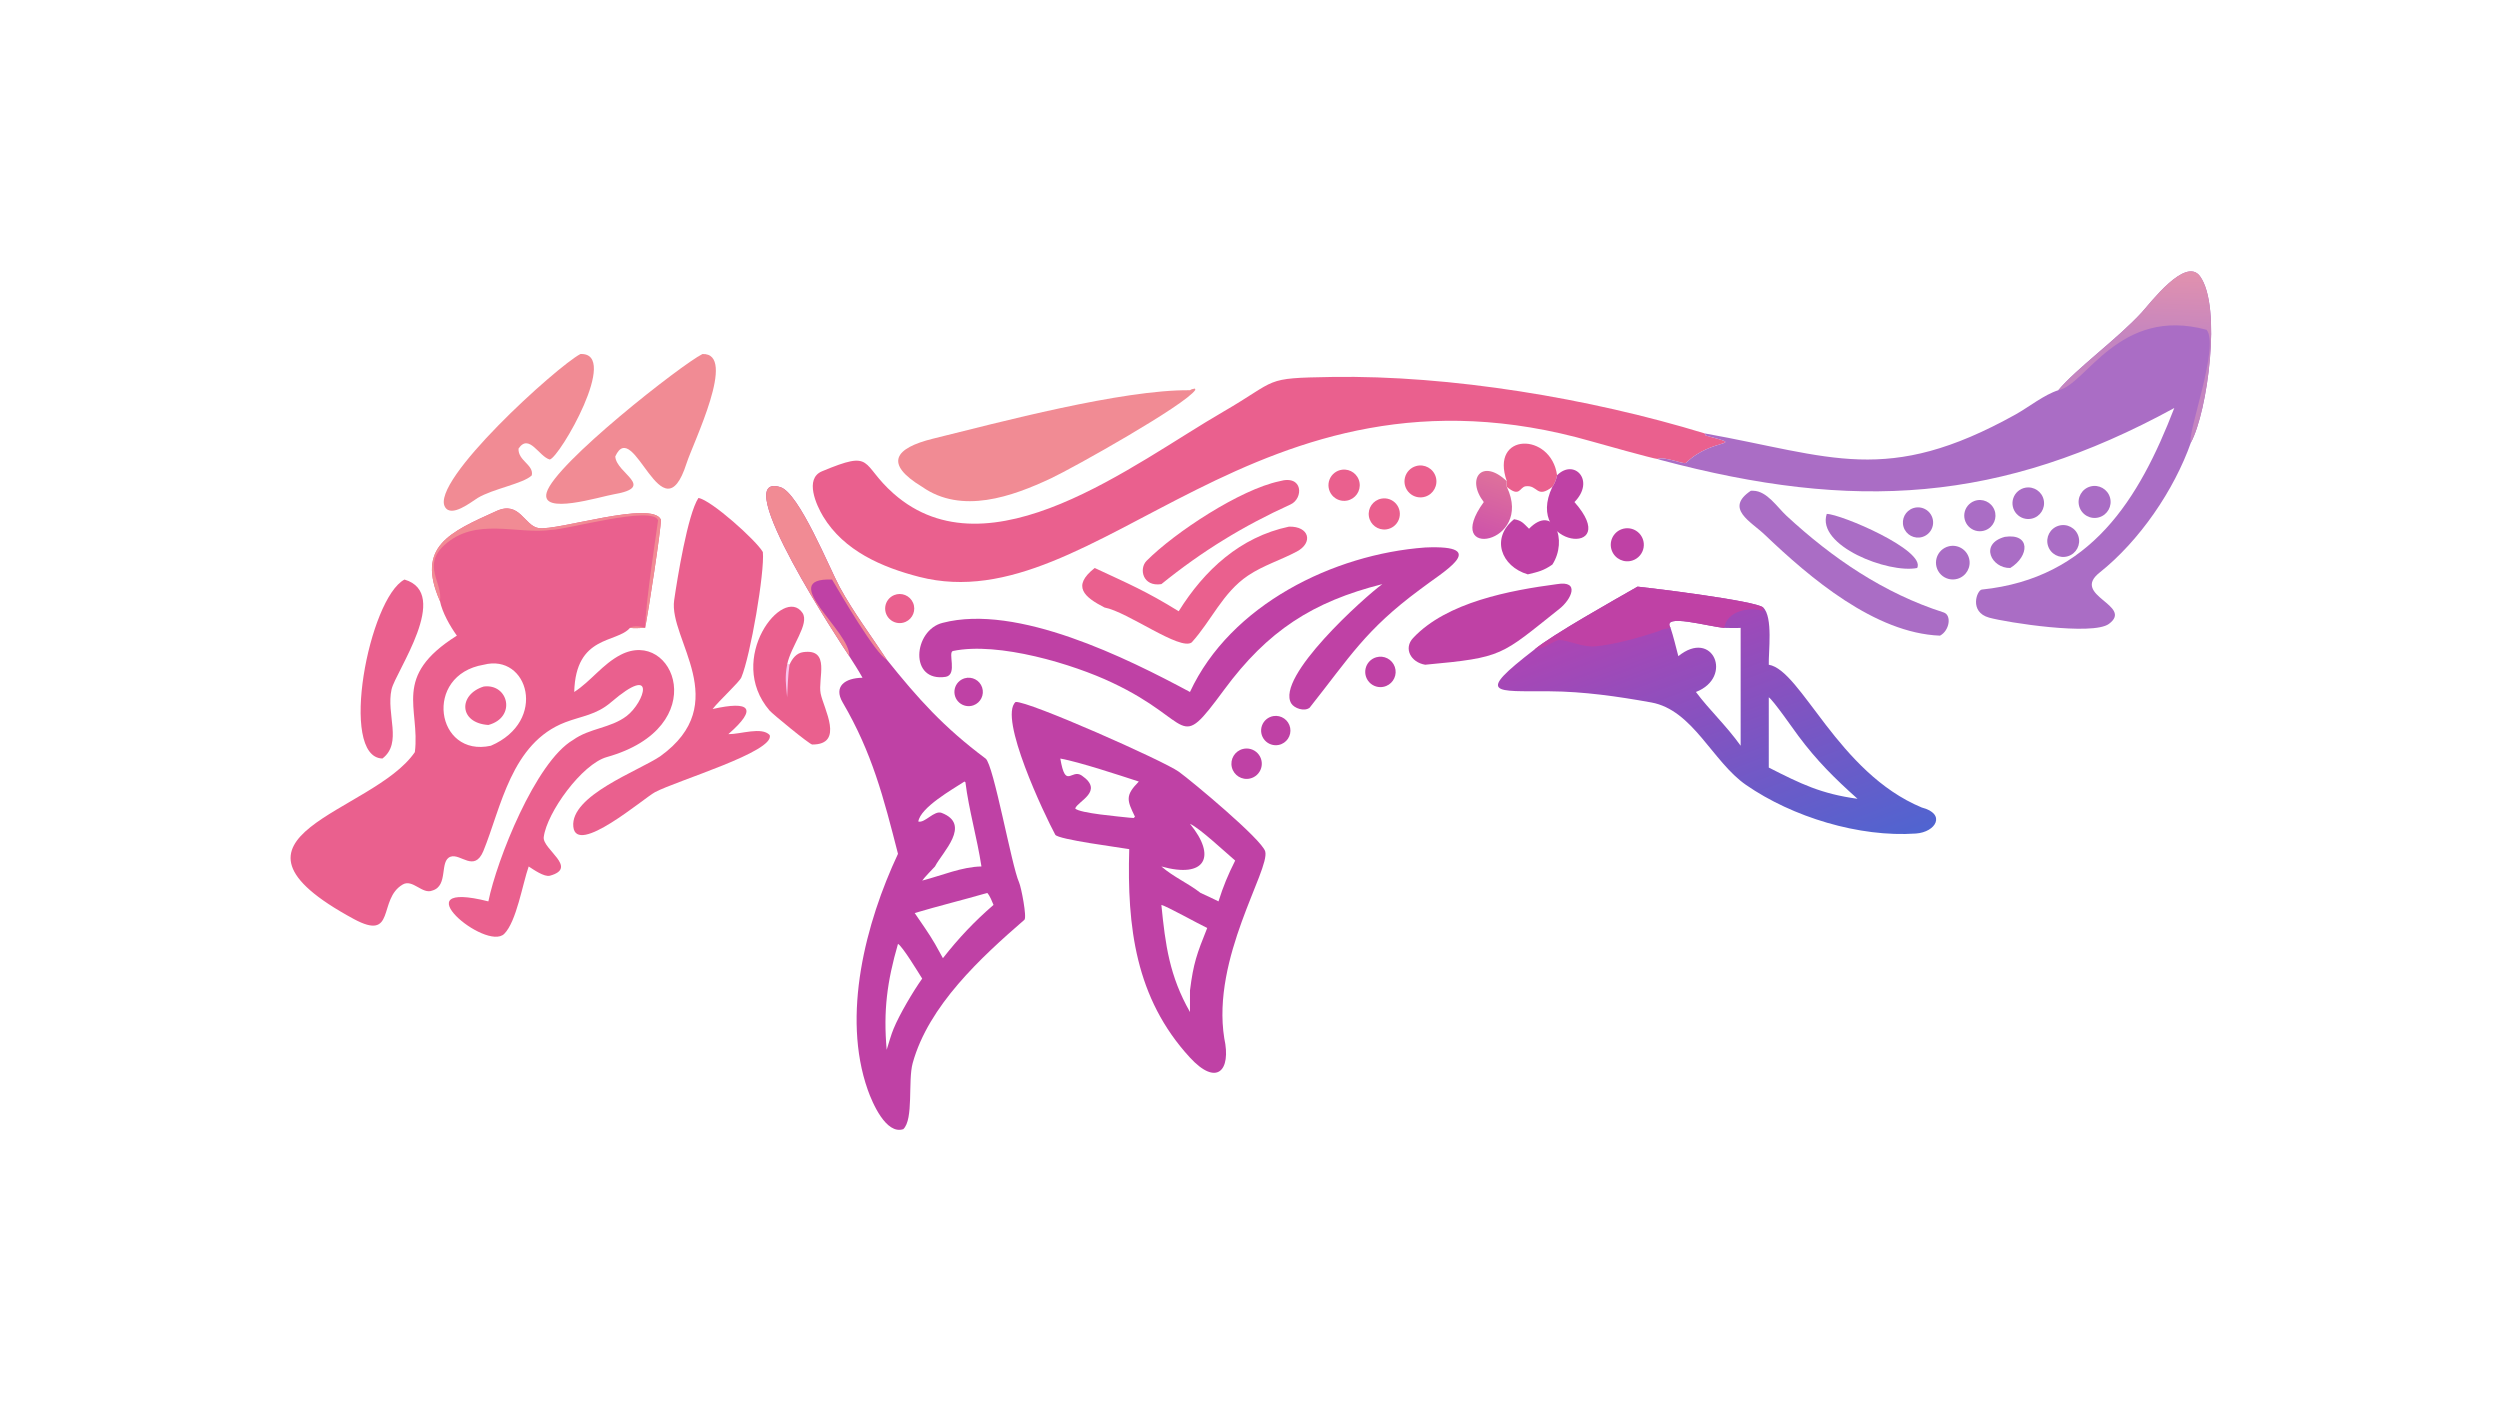 <?xml version="1.0" encoding="UTF-8"?> <svg xmlns="http://www.w3.org/2000/svg" xmlns:xlink="http://www.w3.org/1999/xlink" width="3839" height="2160" viewBox="0 0 3839 2160"><path fill="#EA608E" transform="matrix(4.219 0 0 4.219 6.10352e-05 0)" d="M160.126 218.753C151.378 198.937 163.499 193.785 180.767 185.974C189.161 182.177 190.89 191.421 196.034 192.21C202.884 193.261 237.358 182.003 240.548 189.13C240.687 192.243 235.928 222.921 234.836 228.529C233.401 228.569 230.6 228.725 229.304 228.529C224.436 234.189 209.528 231.009 209.005 251.862C215.042 247.982 219.307 241.736 225.91 238.327C245.251 228.342 259.775 264.618 220.855 275.556C211.802 278.101 199.06 295.739 197.91 304.653C197.333 309.12 210.64 315.826 200.165 318.733C198.105 319.305 194.093 316.446 192.426 315.371C190.204 321.696 188.001 335.396 183.545 339.879C176.958 346.506 145.291 319.89 177.754 328.08C180.819 312.989 194.95 277.264 208.603 269.311C214.615 264.995 222.244 265.064 228.075 260.615C234.624 255.617 239.261 241.135 222.399 255.603C216.998 260.237 211.772 260.589 205.755 262.888C186.016 270.431 182.369 294.071 175.921 309.776C172.626 317.587 167.684 310.562 164.022 311.809C159.781 313.253 163.373 322.411 157.344 324.139C153.738 325.632 150.191 319.853 146.602 321.922C137.408 327.224 144.288 342.896 128.714 334.463C72.331 303.934 135.677 296.176 151 273.746C152.982 257.542 142.526 246.277 166.287 231.361C163.771 227.856 160.995 222.965 160.126 218.753ZM178.677 271.424C199.476 262.466 192.231 237.727 176.058 241.943C153.943 245.647 158.603 275.861 178.677 271.424Z"></path><path fill="#F18B94" transform="matrix(4.219 0 0 4.219 6.10352e-05 0)" d="M160.126 218.753C151.378 198.937 163.499 193.785 180.767 185.974C189.161 182.177 190.89 191.421 196.034 192.21C202.884 193.261 237.358 182.003 240.548 189.13C240.687 192.243 235.928 222.921 234.836 228.529C233.401 228.569 230.6 228.725 229.304 228.529C230.338 227.59 233.667 228.001 234.836 228.529C234.8 219.869 239.592 189.553 239.521 189.36C237.517 183.899 206.137 192.857 200.644 192.864C188.309 194.638 173.149 188.009 161.712 198.431C153.546 205.873 161.228 212.049 160.126 218.753Z"></path><path fill="#EA608E" transform="matrix(4.219 0 0 4.219 6.10352e-05 0)" d="M176.058 249.879C185.062 248.715 188.06 261.085 177.754 263.871C166.964 263.169 166.743 252.799 176.058 249.879Z"></path><path fill="#BF41A5" transform="matrix(4.219 0 0 4.219 6.10352e-05 0)" d="M309.112 238.825C306.823 235.478 264.39 171.186 284.064 177.317C290.87 179.438 301.967 206.983 305.646 213.727C310.636 222.874 317.015 231.327 322.725 240.032C334.228 254.396 343.443 264.67 358.738 276.099C361.656 278.279 368.224 315.305 370.908 321.155C371.693 322.866 373.832 333.928 372.856 334.775C357.027 348.509 337.975 366.005 332.192 386.946C330.411 393.395 332.589 407.41 328.771 410.984C322.495 413.067 317.49 401.365 315.832 396.658C306.301 369.597 315.077 335.851 326.844 310.771C321.602 290.308 317.448 274.013 306.711 255.673C303.295 249.84 307.523 246.771 313.935 246.681C312.422 243.96 310.786 241.446 309.112 238.825ZM340.308 315.371C339.198 316.555 336.532 319.283 335.652 320.514C342.925 318.622 350.155 315.475 357.219 315.371C355.613 304.843 352.611 294.703 351.387 284.693L351.03 284.463C346.695 287.291 335.034 293.862 334.238 299.018C336.663 299.664 340.039 294.824 342.739 295.868C353.711 300.106 342.982 310.172 340.308 315.371ZM332.926 332.323C335.346 335.883 338.177 339.851 340.308 343.538L343.198 348.748C348.897 341.467 354.641 335.393 361.614 329.359C361.01 327.963 360.331 326.071 359.335 325.007C350.653 327.517 341.454 329.773 332.926 332.323ZM322.725 382.1C323.376 380.034 324.43 376.305 325.244 374.436C327.358 369.288 332.292 360.907 335.652 356.184C334.262 353.986 328.486 344.437 326.844 343.538C322.848 357.39 321.491 367.883 322.725 382.1Z"></path><path fill="#F18B94" transform="matrix(4.219 0 0 4.219 6.10352e-05 0)" d="M309.112 238.825C306.823 235.478 264.39 171.186 284.064 177.317C290.87 179.438 301.967 206.983 305.646 213.727C310.636 222.874 317.015 231.327 322.725 240.032C318.749 238.219 305.731 215.839 302.844 210.94C282.324 210.193 309.805 229.974 309.112 238.825Z"></path><path fill="#EA608E" transform="matrix(4.219 0 0 4.219 6.10352e-05 0)" d="M603.258 167.048C602.129 167.064 581.984 161.422 579.356 160.668C456.474 125.393 399.56 226.635 334.586 209.966C321.001 206.481 307.161 200.485 299.609 187.986C297.178 183.963 292.709 174.242 299.176 171.544C318.403 163.522 312.949 168.813 325.241 179.653C360.095 210.389 412.735 168.672 445.099 149.935C465.732 137.99 459.412 137.614 484.746 137.205C527.901 136.508 578.703 144.989 620.426 157.74L620.868 158.532C636.216 162.696 623.347 159.056 613.722 168.429C612.881 169.249 606.226 166.019 603.258 167.048Z"></path><path fill="#AA6DC5" transform="matrix(4.219 0 0 4.219 6.10352e-05 0)" d="M749.162 142.031C755.605 134.283 770.733 123.304 779.541 113.704C782.616 110.352 795.464 93.309 800.739 100.542C808.767 111.55 803.426 149.943 797.458 161.001C791.313 178.452 778.706 196.874 764.152 208.441C753.666 216.775 776.719 220.316 767.595 227.076C761.689 231.452 730.363 226.573 723.987 224.804C716.589 222.752 719.548 214.769 721.338 214.584C761.005 210.496 778.542 181.778 791.383 148.504C728.118 183.066 674.958 186.225 604.406 167.415C604.037 167.316 603.624 167.173 603.258 167.048C606.226 166.019 612.881 169.249 613.722 168.429C623.347 159.056 636.216 162.696 620.868 158.532L620.426 157.74C666.569 166.007 686.585 177.017 733.587 150.869C738.394 148.194 743.967 143.68 749.162 142.031Z"></path><defs><linearGradient id="gradient_0" gradientUnits="userSpaceOnUse" x1="788.134" y1="99.241" x2="787.282" y2="123.666"><stop offset="0" stop-color="#E191AE"></stop><stop offset="1" stop-color="#C485C0"></stop></linearGradient></defs><path fill="url(#gradient_0)" transform="matrix(4.219 0 0 4.219 6.10352e-05 0)" d="M749.162 142.031C755.605 134.283 770.733 123.304 779.541 113.704C782.616 110.352 795.464 93.309 800.739 100.542C808.767 111.55 803.426 149.943 797.458 161.001C795.751 158.603 808.016 125.947 803.139 120.039C771.228 111.366 759.097 140.308 749.162 142.031Z"></path><defs><linearGradient id="gradient_1" gradientUnits="userSpaceOnUse" x1="604.611" y1="218.351" x2="644.094" y2="323.035"><stop offset="0" stop-color="#AC45B4"></stop><stop offset="1" stop-color="#5064D0"></stop></linearGradient></defs><path fill="url(#gradient_1)" transform="matrix(4.219 0 0 4.219 6.10352e-05 0)" d="M596.036 213.514C601.982 214.135 639.069 218.688 641.762 221.115C645.375 224.615 643.653 237.192 643.788 241.943C655.627 243.903 668.876 281.202 699.478 293.915C708.439 296.226 704.643 302.873 697.346 303.382C676.731 304.818 652.42 297.391 635.515 285.698C623.268 277.226 616.178 258.393 600.998 255.668C588.735 253.466 576.474 251.692 563.979 251.612C543.876 251.471 536.791 253.138 558.493 236.416C565.07 230.954 588.088 218.081 596.036 213.514ZM617.269 251.862C622.311 258.604 628.207 263.957 633.548 271.424L633.548 228.529C631.757 228.648 629.436 228.553 627.601 228.529C622.101 228.14 604.592 223.019 608.036 228.529C609.065 231.57 610.031 235.648 610.868 238.825C623.438 228.633 631.063 246.513 617.269 251.862ZM643.788 279.371C655.599 285.378 662.878 288.937 676.088 290.738C667.806 283.353 661.226 276.824 654.547 267.846C652.934 265.678 645.349 254.765 643.788 253.801L643.788 279.371Z"></path><path fill="#BF41A5" transform="matrix(4.219 0 0 4.219 6.10352e-05 0)" d="M596.036 213.514C601.982 214.135 639.069 218.688 641.762 221.115L641.519 221.868L641.826 222.444C636.904 220.66 628.457 222.357 627.601 228.529C622.101 228.14 604.592 223.019 608.036 228.529C603.333 229.41 606.303 228.863 603.279 229.867C596.45 232.133 587.668 234.593 580.658 235.252C576.081 235.682 570.79 232.978 567.555 232.947C565.901 232.931 562.185 236.134 558.493 236.416C565.07 230.954 588.088 218.081 596.036 213.514Z"></path><path fill="#BF41A5" transform="matrix(4.219 0 0 4.219 6.10352e-05 0)" d="M369.653 255.497C374.25 255.055 423.59 276.93 429.081 280.9C433.78 284.297 459.307 305.546 460.504 309.898C462.319 316.499 440.934 348.667 445.596 377.877C448.192 389.745 442.839 395.519 433.076 384.891C413.227 363.282 410.202 337.269 411.01 309.064C407.909 308.486 385.039 305.574 384.089 303.816C380.198 296.614 363.318 261.087 369.653 255.497ZM411.01 297.609L412.66 297.724L413.093 297.249C410.197 291.278 409.452 289.582 414.499 284.463C407.499 282.193 392.897 277.352 385.925 276.082C387.859 287.541 389.921 279.645 393.751 282.287C402.046 288.006 392.239 291.577 391.341 294.269C392.921 296.009 407.663 297.218 411.01 297.609ZM433.117 368.343L433.117 360.525C434.375 350.55 435.599 347.225 439.392 337.764C436.288 336.304 424.674 329.835 422.707 329.359C424.166 343.986 425.656 355.226 433.117 368.343ZM422.707 315.371C427.21 319.274 432.272 321.34 436.981 325.007C439.113 325.994 441.423 327.009 443.498 328.08C445.248 322.518 446.947 318.46 449.57 313.223C446.076 310.25 436.476 301.266 433.117 299.857C442.911 311.784 438.772 319.877 422.707 315.371Z"></path><path fill="#BF41A5" transform="matrix(4.219 0 0 4.219 6.10352e-05 0)" d="M518.73 199.271C543.119 198.207 524.822 208.336 516.803 214.581C496.949 229.258 491.295 239.153 476.665 257.591C474.675 259.116 471.045 257.748 469.999 256.056C464.1 246.509 496.724 217.232 503.132 212.606C477.74 219.005 461.367 229.632 445.566 251.036C428.183 274.582 435.097 262.693 404.788 248.461C390.752 241.777 363.438 233.482 346.863 236.94C344.888 237.352 348.538 245.456 344.301 246.333C330.777 248.499 332.359 229.346 343.101 226.698C370.241 219.633 410.298 239.618 433.117 251.862C447.861 220.111 485.36 201.705 518.73 199.271Z"></path><path fill="#EA608E" transform="matrix(4.219 0 0 4.219 6.10352e-05 0)" d="M254.208 181.249C258.86 181.971 275.351 196.801 277.658 200.928C278.377 208.165 273.126 238.752 269.83 246.562C269.112 248.264 261.824 254.922 259.364 258.068C272.972 254.992 275.964 257.722 265.089 267.215C269.65 267.247 277.238 264.423 280.151 267.538C282.148 273.554 246.323 284.116 238.401 288.327C234.263 290.566 209.76 311.707 208.672 300.896C207.53 289.548 232.3 280.653 240.298 275.273C267.157 255.948 243.324 232.651 245.376 218.474C246.517 210.59 250.306 187.143 254.208 181.249Z"></path><path fill="#F18B94" transform="matrix(4.219 0 0 4.219 6.10352e-05 0)" d="M433.117 142.031C433.668 141.606 434.246 141.569 434.939 141.429L435.07 141.913C431.462 147.403 390.831 170.191 382.599 174.068C368.339 180.785 350.018 187.297 335.652 177.205C321.543 168.671 325.758 163.079 339.571 159.667C363.536 153.747 408.444 141.763 433.117 142.031Z"></path><path fill="#F18B94" transform="matrix(4.219 0 0 4.219 6.10352e-05 0)" d="M255.666 128.859C268.503 128.338 252.274 161.175 249.871 168.684C241.028 196.316 230.684 151.299 223.947 166.127C224.259 172.363 238.996 177.232 223.483 179.897C218.393 180.769 196.57 187.664 198.984 179.246C202.004 168.71 248.048 132.675 255.666 128.859Z"></path><path fill="#F18B94" transform="matrix(4.219 0 0 4.219 6.10352e-05 0)" d="M211.252 128.859C225.803 128.183 203.74 166.429 200.105 167.255C196.193 166.222 192.569 157.569 188.73 163.281C188.515 167.723 194.365 169.155 193.556 173.017C190.557 176.018 179.352 177.912 173.852 181.249C171.44 182.76 164.301 188.478 161.975 184.54C156.456 175.197 202.752 133.318 211.252 128.859Z"></path><path fill="#EA608E" transform="matrix(4.219 0 0 4.219 6.10352e-05 0)" d="M469.154 191.684C476.553 191.494 478.075 197.511 472.003 200.747C466.241 203.818 459.719 205.803 454.214 209.518C444.989 215.744 440.941 225.89 433.763 233.805C429.591 237.021 410.445 222.673 402.011 221.115C394.682 217.357 389.952 213.398 398.45 206.733C410.811 212.509 416.984 215.063 429.015 222.479C438.355 207.481 451.41 195.445 469.154 191.684Z"></path><path fill="#BF41A5" transform="matrix(4.219 0 0 4.219 6.10352e-05 0)" d="M566.727 212.606C575.271 211.189 571.846 218.218 567.656 221.545C546.071 238.688 547.334 239.3 518.73 241.943C513.479 241.062 510.777 236.006 514.338 232.206C526.572 219.151 549.657 214.872 566.727 212.606Z"></path><path fill="#AA6DC5" transform="matrix(4.219 0 0 4.219 6.10352e-05 0)" d="M637.249 178.626C637.445 178.622 637.641 178.619 637.837 178.615L638.152 178.623C643.142 178.723 646.83 184.579 650.254 187.746C666.905 203.154 685.637 215.937 707.416 222.902C710.439 223.869 709.592 229.523 706.11 231.361C682.412 230.438 658.8 210.358 642.361 194.66C637.244 189.773 627.625 185.082 637.249 178.626Z"></path><path fill="#EA608E" transform="matrix(4.219 0 0 4.219 6.10352e-05 0)" d="M287.355 241.943C288.311 239.785 289.822 237.702 292.34 237.36C302.439 235.987 297.615 246.997 298.699 252.446C299.784 257.895 307.492 271.028 295.621 270.986C294.683 270.982 281.169 259.865 280.117 258.639C263.936 239.781 285.143 212.863 292.066 223.057C294.803 227.088 287.798 235.134 286.493 241.943L287.355 241.943Z"></path><path fill="#F9C5ED" transform="matrix(4.219 0 0 4.219 6.10352e-05 0)" d="M286.493 241.943L287.355 241.943C286.815 245.537 286.686 250.103 286.493 253.801C286.083 249.398 285.611 246.352 286.493 241.943Z"></path><path fill="#EA608E" transform="matrix(4.219 0 0 4.219 6.10352e-05 0)" d="M147.226 210.94C164.384 215.97 143.944 244.532 142.517 250.907C140.477 260.026 146.59 270.415 139.192 276.082C123.165 275.645 134.296 217.718 147.226 210.94Z"></path><path fill="#EA608E" transform="matrix(4.219 0 0 4.219 6.10352e-05 0)" d="M465.657 175.165C474.424 172.613 474.426 181.464 469.74 183.597C452.469 191.459 437.594 200.565 422.707 212.606C415.883 213.663 414.477 206.975 417.331 204.11C427.728 193.67 451.491 178.124 465.657 175.165Z"></path><path fill="#BF41A5" transform="matrix(4.219 0 0 4.219 6.10352e-05 0)" d="M551.079 188.987C553.893 189.429 554.569 190.552 556.523 192.446C565.518 183.264 570.759 196.638 565.016 205.489C561.782 207.741 559.809 208.161 556.077 209.055C546.319 206.155 542.526 195.843 551.079 188.987Z"></path><path fill="#AA6DC5" transform="matrix(4.219 0 0 4.219 6.10352e-05 0)" d="M664.882 187.05C669.903 187.06 701.011 200.243 697.81 206.733C687.325 208.827 661.065 198.655 664.882 187.05Z"></path><path fill="#EA608E" transform="matrix(4.219 0 0 4.219 6.10352e-05 0)" d="M548.446 175.165C542.123 157.303 564.59 157.258 566.727 172.986C566.536 174.282 565.796 176.188 565.016 177.205C559.225 181.65 559.829 176.452 555.342 176.986C553.024 177.261 553.279 181.239 548.446 177.205C548.146 176.478 548.323 175.954 548.446 175.165Z"></path><path fill="#BF41A5" transform="matrix(4.219 0 0 4.219 6.10352e-05 0)" d="M566.727 172.986C572.947 166.752 580.759 174.916 573.056 182.737C591.069 203.099 554.385 199.426 565.016 177.205C565.796 176.188 566.536 174.282 566.727 172.986Z"></path><defs><linearGradient id="gradient_2" gradientUnits="userSpaceOnUse" x1="546.027" y1="173.223" x2="538.443" y2="194.901"><stop offset="0" stop-color="#DE719B"></stop><stop offset="1" stop-color="#CE53AA"></stop></linearGradient></defs><path fill="url(#gradient_2)" transform="matrix(4.219 0 0 4.219 6.10352e-05 0)" d="M540.053 182.737C533.483 174.125 539.528 166.642 548.446 175.165C548.323 175.954 548.146 176.478 548.446 177.205C558.433 198.16 524.494 204.127 540.053 182.737Z"></path><path fill="#AA6DC5" transform="matrix(4.219 0 0 4.219 6.10352e-05 0)" d="M709.349 198.827C712.581 198.059 715.837 200.008 716.687 203.22C717.537 206.433 715.671 209.738 712.482 210.669C710.346 211.293 708.04 210.708 706.458 209.143C704.876 207.578 704.267 205.277 704.868 203.134C705.468 200.991 707.184 199.342 709.349 198.827Z"></path><path fill="#AA6DC5" transform="matrix(4.219 0 0 4.219 6.10352e-05 0)" d="M729.692 195.402C739.105 193.997 738.695 202.43 731.681 206.733C724.919 206.924 720.264 197.983 729.692 195.402Z"></path><path fill="#BF41A5" transform="matrix(4.219 0 0 4.219 6.10352e-05 0)" d="M590.099 192.675C592.125 191.882 594.42 192.243 596.104 193.62C597.787 194.997 598.597 197.176 598.223 199.319C597.849 201.461 596.348 203.236 594.297 203.96C591.199 205.054 587.797 203.461 586.651 200.381C585.506 197.302 587.04 193.872 590.099 192.675Z"></path><path fill="#AA6DC5" transform="matrix(4.219 0 0 4.219 6.10352e-05 0)" d="M760.857 177.064C763.943 176.229 767.126 178.037 767.989 181.116C768.853 184.195 767.075 187.395 764.004 188.287C760.894 189.191 757.643 187.384 756.768 184.264C755.893 181.144 757.73 177.91 760.857 177.064Z"></path><path fill="#EA608E" transform="matrix(4.219 0 0 4.219 6.10352e-05 0)" d="M515.419 169.634C518.479 168.767 521.667 170.519 522.576 173.567C523.484 176.615 521.775 179.827 518.741 180.777C516.741 181.403 514.559 180.903 513.03 179.47C511.501 178.037 510.862 175.892 511.357 173.855C511.851 171.819 513.403 170.206 515.419 169.634Z"></path><path fill="#AA6DC5" transform="matrix(4.219 0 0 4.219 6.10352e-05 0)" d="M749.259 191.362C752.318 190.429 755.555 192.149 756.496 195.206C757.436 198.264 755.725 201.506 752.67 202.455C749.605 203.406 746.349 201.687 745.406 198.619C744.462 195.55 746.188 192.298 749.259 191.362Z"></path><path fill="#AA6DC5" transform="matrix(4.219 0 0 4.219 6.10352e-05 0)" d="M737.211 177.502C740.271 176.95 743.215 178.93 743.858 181.972C744.501 185.014 742.61 188.017 739.588 188.75C737.553 189.244 735.41 188.591 733.994 187.047C732.579 185.502 732.116 183.31 732.785 181.324C733.454 179.339 735.15 177.875 737.211 177.502Z"></path><path fill="#EA608E" transform="matrix(4.219 0 0 4.219 6.10352e-05 0)" d="M488.492 170.959C491.538 170.568 494.345 172.664 494.837 175.696C495.329 178.728 493.328 181.604 490.315 182.196C488.274 182.598 486.178 181.854 484.846 180.258C483.513 178.661 483.157 176.465 483.916 174.529C484.675 172.592 486.429 171.224 488.492 170.959Z"></path><path fill="#AA6DC5" transform="matrix(4.219 0 0 4.219 6.10352e-05 0)" d="M718.596 182.359C721.509 181.251 724.771 182.697 725.908 185.599C727.046 188.501 725.636 191.778 722.746 192.946C720.85 193.713 718.688 193.402 717.085 192.131C715.482 190.861 714.685 188.827 714.997 186.805C715.31 184.784 716.684 183.086 718.596 182.359Z"></path><path fill="#EA608E" transform="matrix(4.219 0 0 4.219 6.10352e-05 0)" d="M502.759 181.494C504.791 181.099 506.876 181.844 508.199 183.437C509.522 185.029 509.872 187.216 509.112 189.142C508.352 191.068 506.603 192.427 504.549 192.686C501.515 193.07 498.724 190.977 498.241 187.957C497.758 184.936 499.757 182.077 502.759 181.494Z"></path><path fill="#BF41A5" transform="matrix(4.219 0 0 4.219 6.10352e-05 0)" d="M500.892 239.236C503.722 238.411 506.703 239.948 507.672 242.733C508.641 245.517 507.26 248.574 504.53 249.686C502.634 250.457 500.467 250.121 498.895 248.81C497.323 247.499 496.602 245.427 497.02 243.423C497.438 241.419 498.927 239.809 500.892 239.236Z"></path><path fill="#BF41A5" transform="matrix(4.219 0 0 4.219 6.10352e-05 0)" d="M452.371 272.608C454.3 272.117 456.345 272.703 457.723 274.14C459.101 275.577 459.601 277.645 459.031 279.553C458.461 281.461 456.909 282.915 454.969 283.361C452.016 284.039 449.068 282.214 448.356 279.269C447.645 276.323 449.434 273.353 452.371 272.608Z"></path><path fill="#AA6DC5" transform="matrix(4.219 0 0 4.219 6.10352e-05 0)" d="M696.38 184.94C698.266 184.318 700.34 184.761 701.808 186.098C703.276 187.436 703.91 189.46 703.467 191.396C703.024 193.332 701.573 194.88 699.67 195.445C696.786 196.302 693.749 194.685 692.85 191.813C691.951 188.942 693.523 185.881 696.38 184.94Z"></path><path fill="#BF41A5" transform="matrix(4.219 0 0 4.219 6.10352e-05 0)" d="M463.453 260.639C466.323 260.152 469.053 262.053 469.592 264.913C470.132 267.774 468.281 270.539 465.432 271.131C463.542 271.524 461.587 270.865 460.319 269.408C459.052 267.952 458.67 265.924 459.32 264.106C459.969 262.287 461.55 260.962 463.453 260.639Z"></path><path fill="#EA608E" transform="matrix(4.219 0 0 4.219 6.10352e-05 0)" d="M325.433 216.607C328.114 215.492 331.193 216.746 332.334 219.416C333.475 222.087 332.253 225.178 329.594 226.347C327.851 227.113 325.83 226.883 324.303 225.746C322.775 224.608 321.976 222.738 322.21 220.847C322.443 218.957 323.674 217.338 325.433 216.607Z"></path><path fill="#BF41A5" transform="matrix(4.219 0 0 4.219 6.10352e-05 0)" d="M351.092 246.88C353.778 246.088 356.607 247.576 357.476 250.239C358.345 252.902 356.938 255.773 354.302 256.718C352.528 257.354 350.549 256.975 349.135 255.729C347.722 254.483 347.096 252.567 347.503 250.727C347.91 248.887 349.285 247.414 351.092 246.88Z"></path></svg> 